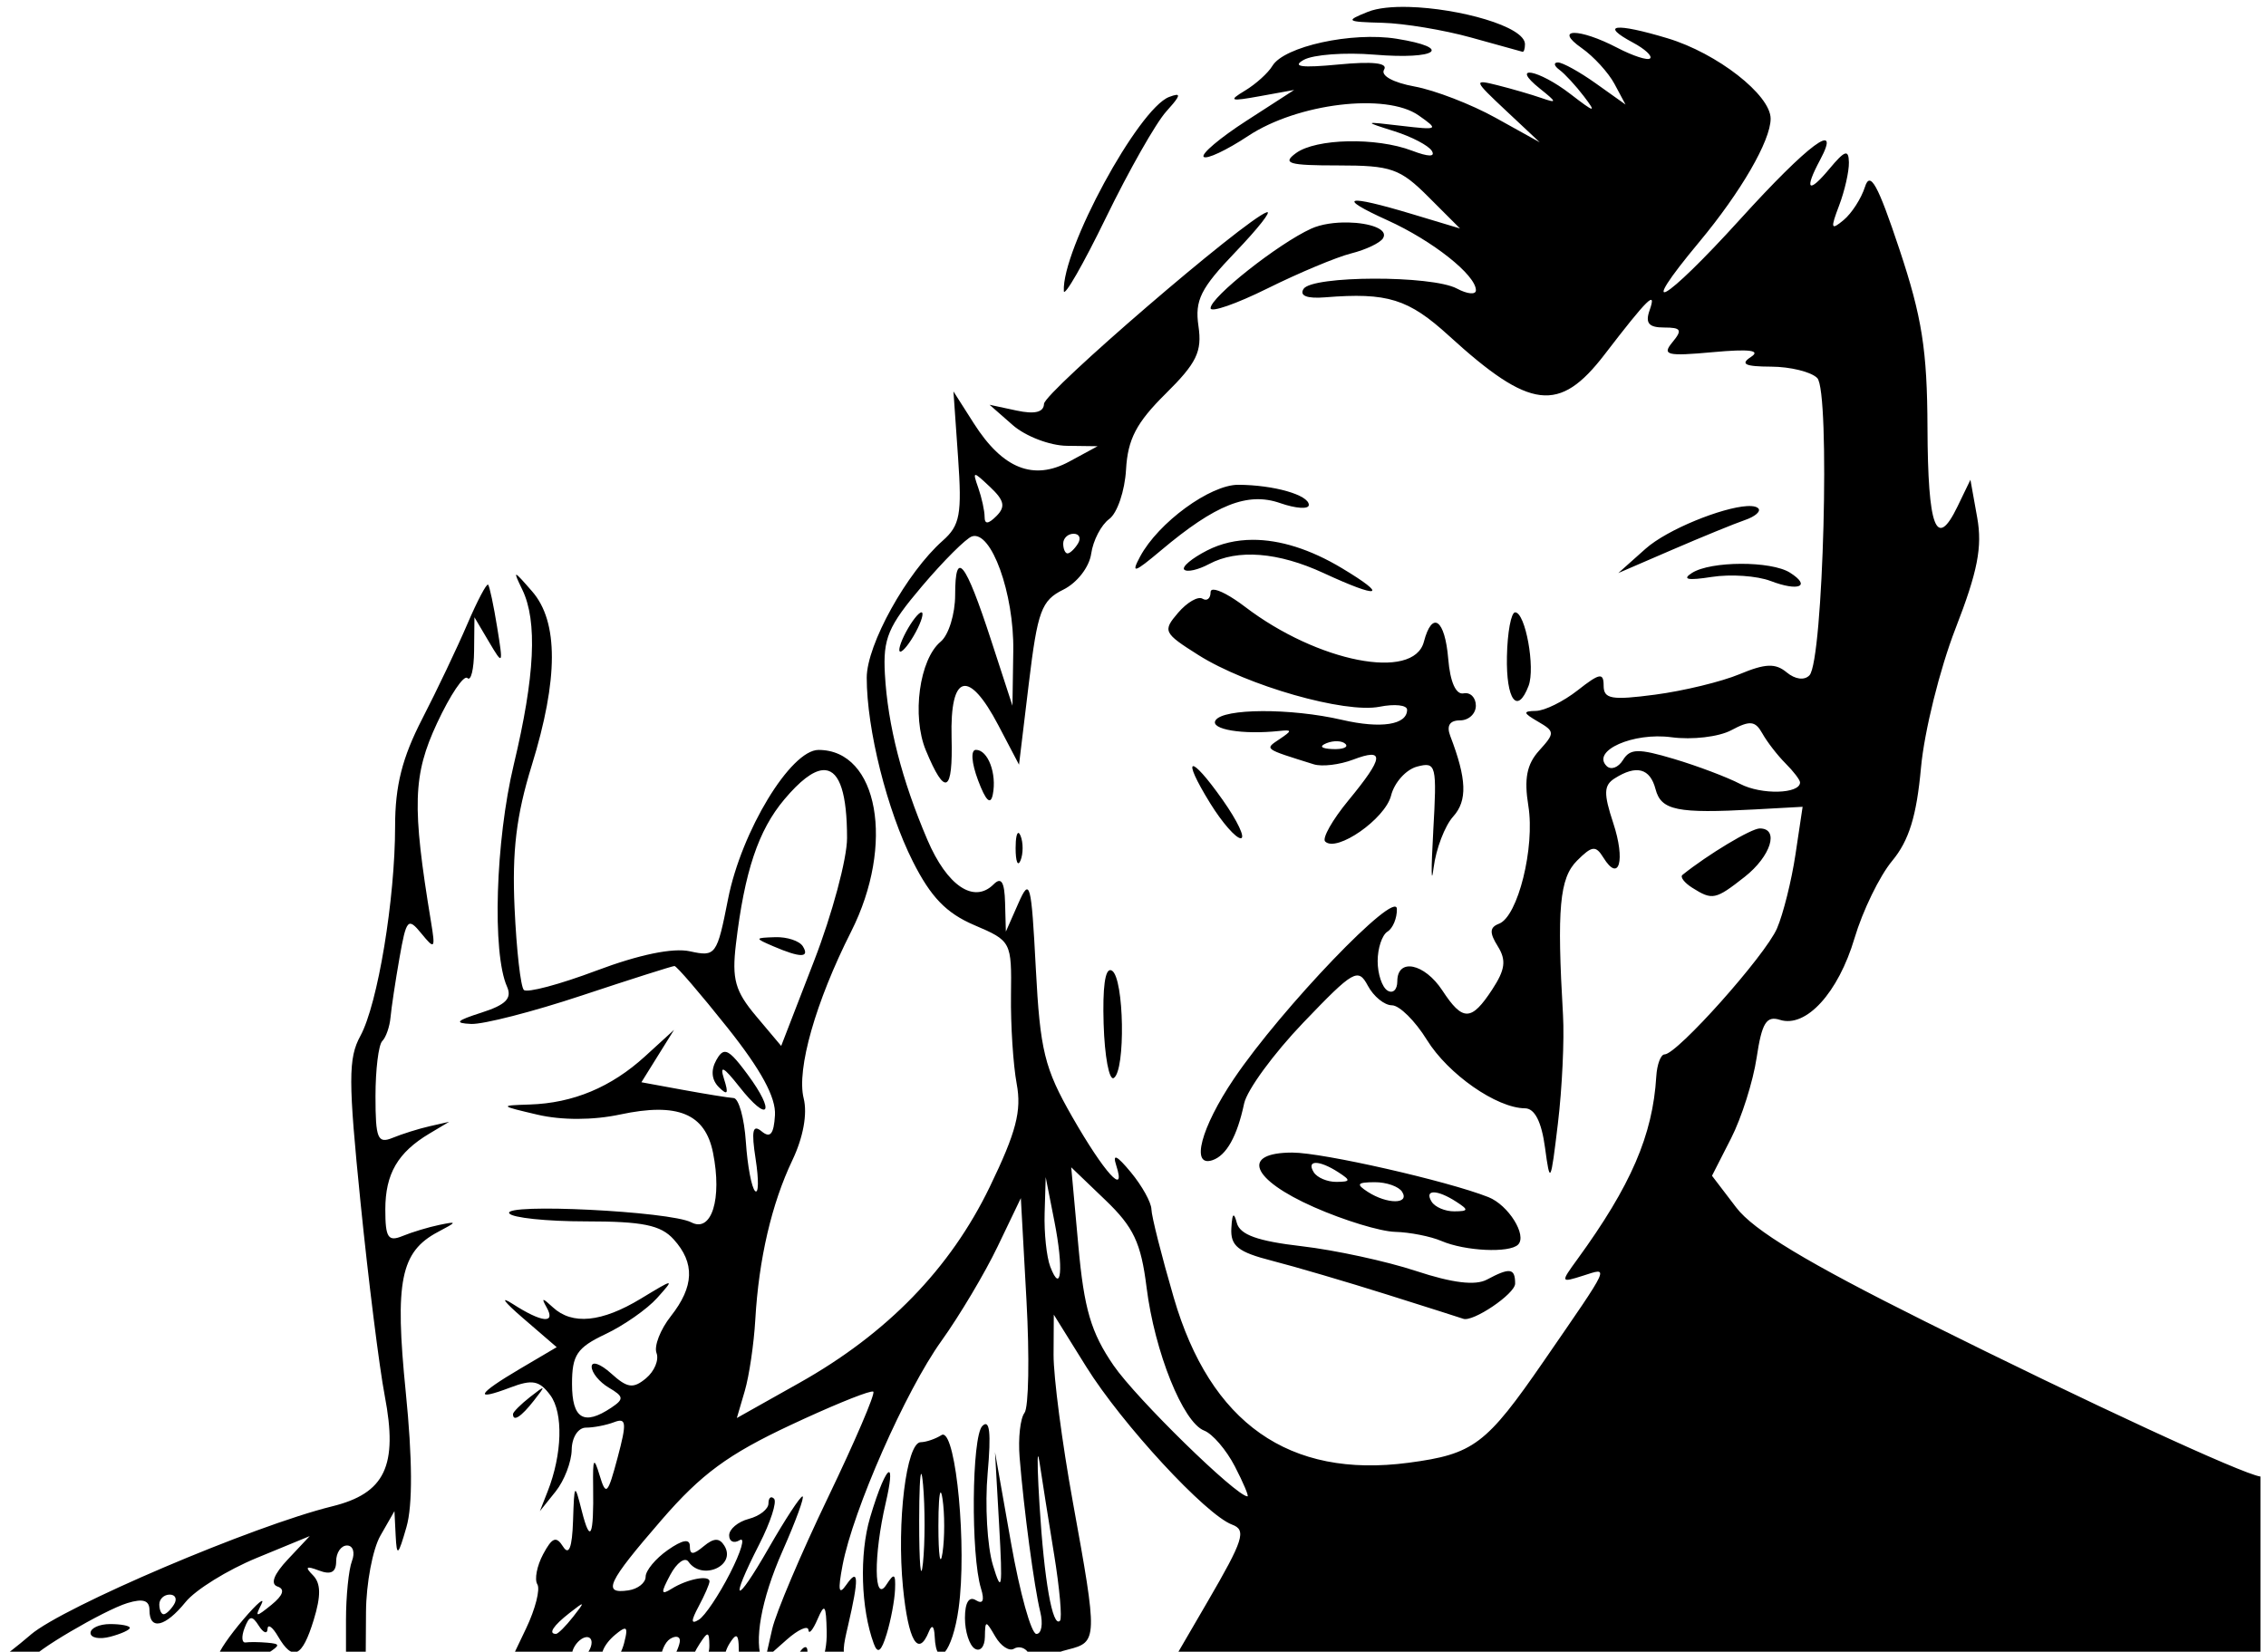 <?xml version="1.0" encoding="UTF-8"?>
<svg width="61.12mm" height="44.56mm" version="1.1" viewBox="0 0 61.12 44.56" xmlns="http://www.w3.org/2000/svg">
<g transform="translate(157.6 -120.39)">
<path transform="scale(.265)" d="m-451.32 455.01c-1.687-0.044-3.184 0.1-4.18 0.5-2.318 0.932-2.209 1.014 1.5 1.113 2.2 0.059 6.25 0.732 9 1.496 2.75 0.764 5.112 1.417 5.25 1.455 0.137 0.037 0.25-0.31 0.25-0.771 0-1.815-6.76-3.659-11.82-3.793zm21.281 2.115c-0.641 0.082-0.183 0.596 1.543 1.52 1.194 0.639 1.975 1.359 1.734 1.6-0.24 0.24-1.742-0.245-3.336-1.076-3.908-2.038-6.549-2.018-3.629 0.027 1.218 0.853 2.72 2.496 3.338 3.65l1.123 2.1-3.019-2.15c-1.661-1.183-3.4-2.144-3.865-2.137-0.465 8e-3 -0.396 0.346 0.154 0.75 0.55 0.404 1.675 1.624 2.5 2.709 1.307 1.719 1.128 1.687-1.385-0.25-3.258-2.511-6.213-3.039-3.115-0.557 1.775 1.422 1.792 1.53 0.156 0.963-1.014-0.351-3.011-0.932-4.439-1.291-2.5-0.627-2.469-0.529 0.842 2.578l3.441 3.228-4.5-2.498c-2.475-1.374-6.184-2.805-8.242-3.182-2.19-0.401-3.477-1.113-3.103-1.717 0.421-0.682-1.152-0.859-4.644-0.523-3.758 0.361-4.778 0.225-3.531-0.473 0.964-0.538 4.195-0.779 7.18-0.531 6.402 0.531 8.101-0.685 2.262-1.619-4.55-0.728-11.451 0.783-12.637 2.766-0.431 0.72-1.683 1.851-2.783 2.514-1.73 1.042-1.528 1.12 1.5 0.57l3.5-0.635-4.865 3.143c-2.676 1.728-4.63 3.378-4.342 3.666 0.288 0.288 2.327-0.671 4.533-2.131 5.023-3.324 14.028-4.41 17.338-2.092 2.088 1.463 2.015 1.508-1.742 1.066-3.895-0.458-3.899-0.454-0.721 0.551 1.76 0.556 3.473 1.453 3.807 1.992 0.391 0.634-0.324 0.628-2.016-0.016-3.628-1.38-9.769-1.247-11.812 0.254-1.429 1.05-0.743 1.25 4.291 1.25 5.412 0 6.304 0.311 9.201 3.209l3.209 3.209-4.85-1.459c-6.783-2.041-7.838-1.781-2.531 0.625 4.587 2.079 9 5.573 9 7.125 0 0.474-0.87 0.396-1.934-0.174-2.556-1.368-14.764-1.334-15.615 0.043-0.427 0.692 0.359 0.997 2.191 0.85 6.367-0.511 8.485 0.148 12.629 3.93 8.255 7.533 11.22 7.888 15.822 1.893 4.39-5.72 5.342-6.655 4.584-4.5-0.459 1.305-0.083 1.75 1.477 1.75 1.745 0 1.884 0.248 0.846 1.5-1.087 1.31-0.565 1.437 4.127 1.008 3.7-0.338 4.906-0.188 3.873 0.484-1.128 0.734-0.621 0.981 2.049 0.992 1.952 8e-3 4.064 0.529 4.691 1.156 1.337 1.337 0.62 28.786-0.791 30.268-0.514 0.54-1.455 0.417-2.32-0.301-1.143-0.949-2.17-0.909-4.791 0.184-1.836 0.765-5.7 1.703-8.588 2.084-4.443 0.587-5.25 0.446-5.25-0.914 0-1.358-0.408-1.285-2.635 0.467-1.449 1.14-3.362 2.086-4.25 2.102-1.363 0.026-1.331 0.197 0.207 1.092 1.722 1.001 1.728 1.165 0.115 2.947-1.261 1.393-1.548 2.865-1.1 5.631 0.685 4.22-1.064 11.259-2.981 11.994-0.964 0.37-0.995 0.914-0.131 2.297 0.886 1.419 0.762 2.377-0.57 4.41-2.121 3.238-2.996 3.256-5.064 0.1-1.824-2.784-4.592-3.351-4.592-0.941 0 0.857-0.45 1.281-1 0.941-0.55-0.34-1-1.69-1-3 0-1.31 0.45-2.66 1-3 0.55-0.34 0.98-1.379 0.957-2.309-0.053-2.078-11.737 10.101-16.592 17.295-3.353 4.969-4.427 9.034-2.188 8.287 1.429-0.476 2.523-2.43 3.232-5.773 0.292-1.375 3.005-5.084 6.029-8.242 5.117-5.342 5.573-5.603 6.564-3.75 0.586 1.095 1.688 1.992 2.449 1.992 0.761 0 2.365 1.585 3.562 3.523 2.16 3.496 7.102 6.942 9.984 6.965 0.991 7e-3 1.683 1.37 2.039 4.012 0.511 3.794 0.577 3.665 1.314-2.5 0.428-3.575 0.66-8.525 0.516-11-0.633-10.855-0.353-13.944 1.424-15.721 1.533-1.533 1.906-1.576 2.689-0.309 1.603 2.593 2.257 0.286 1-3.523-0.996-3.018-0.969-3.842 0.15-4.551 2.211-1.401 3.598-1.033 4.156 1.103 0.565 2.161 2.195 2.493 10.09 2.061l4.879-0.268-0.727 4.852c-0.4 2.668-1.246 6.056-1.879 7.527-1.183 2.749-10.171 12.827-11.441 12.828-0.39 3.8e-4 -0.773 1.013-0.848 2.25-0.362 5.981-2.575 11.107-8.051 18.635-1.707 2.346-1.698 2.372 0.602 1.643 2.683-0.852 2.897-1.315-3.977 8.662-5.892 8.553-7.156 9.504-13.779 10.383-12.169 1.614-20.178-4.017-23.908-16.812-1.238-4.245-2.26-8.289-2.272-8.988-0.012-0.699-0.955-2.397-2.094-3.772-1.435-1.733-1.891-1.948-1.488-0.699 1.053 3.262-1.216 0.756-4.481-4.949-2.824-4.936-3.267-6.742-3.705-15.117-0.458-8.758-0.599-9.282-1.773-6.623l-1.275 2.889-0.08-2.951c-0.058-2.12-0.387-2.644-1.166-1.865-2.001 2.001-4.735 0.163-6.74-4.529-2.607-6.102-4.035-11.673-4.326-16.869-0.203-3.635 0.315-4.866 3.766-8.938 2.201-2.597 4.492-4.884 5.094-5.084 1.959-0.653 4.294 5.806 4.207 11.639l-0.084 5.598-2.174-6.674c-2.618-8.04-3.658-9.353-3.658-4.615 0 1.949-0.662 4.093-1.473 4.766-2.166 1.798-2.956 7.573-1.512 11.061 1.968 4.751 2.768 4.354 2.621-1.299-0.17-6.524 1.734-7.019 4.766-1.238l2.098 4 1-8.291c0.888-7.359 1.281-8.427 3.5-9.523 1.414-0.699 2.651-2.294 2.848-3.672 0.191-1.34 1.016-2.925 1.834-3.523 0.818-0.598 1.588-2.866 1.711-5.039 0.175-3.089 1.055-4.773 4.027-7.713 3.167-3.133 3.726-4.286 3.344-6.893-0.385-2.625 0.22-3.837 3.754-7.525 2.317-2.418 3.753-4.244 3.191-4.057-2.199 0.733-22.625 18.31-22.666 19.504-0.029 0.856-0.938 1.079-2.793 0.682l-2.75-0.59 2.361 2.07c1.298 1.138 3.773 2.087 5.5 2.109l3.139 0.041-2.881 1.561c-3.652 1.978-6.775 0.733-9.709-3.871l-2.084-3.269 0.469 6.701c0.407 5.827 0.202 6.937-1.564 8.5-3.658 3.235-7.731 10.582-7.731 13.945 0 5.258 2.065 13.489 4.693 18.707 1.829 3.632 3.405 5.264 6.254 6.481 3.771 1.61 3.806 1.682 3.736 7.146-0.039 3.036 0.223 7.087 0.58 9.004 0.516 2.768-0.046 4.927-2.74 10.5-4.023 8.322-10.448 14.936-19.385 19.957l-6.359 3.574 0.809-2.758c0.445-1.517 0.928-4.783 1.07-7.258 0.356-6.186 1.663-11.802 3.779-16.242 1.102-2.313 1.539-4.715 1.145-6.287-0.74-2.948 1.217-9.826 4.828-16.971 4.486-8.875 2.76-18.5-3.316-18.5-2.831 0-7.85 8.275-9.209 15.184-1.125 5.718-1.254 5.894-3.877 5.318-1.729-0.38-5.178 0.331-9.514 1.963-3.741 1.408-7.069 2.295-7.394 1.969-0.326-0.326-0.75-4.074-0.943-8.328-0.264-5.804 0.172-9.43 1.746-14.525 2.72-8.804 2.733-14.631 0.041-17.721-1.935-2.221-1.994-2.231-1-0.176 1.556 3.218 1.283 8.812-0.871 17.816-1.861 7.78-2.208 19.177-0.688 22.592 0.533 1.196-0.111 1.855-2.588 2.648-2.587 0.828-2.816 1.076-1.062 1.156 1.229 0.056 6.299-1.246 11.266-2.897 4.966-1.65 9.21-3 9.43-3 0.219 0 2.646 2.823 5.393 6.275 3.428 4.307 4.944 7.104 4.836 8.914-0.116 1.929-0.479 2.371-1.357 1.643-0.913-0.757-1.06-0.078-0.609 2.836 0.326 2.107 0.301 3.566-0.055 3.242-0.356-0.324-0.779-2.574-0.941-5-0.162-2.426-0.724-4.435-1.246-4.469-0.522-0.033-2.848-0.409-5.168-0.834l-4.219-0.773 1.66-2.668 1.662-2.666-2.941 2.686c-3.455 3.155-7.331 4.775-11.758 4.914-3.095 0.098-3.072 0.128 0.795 1.033 2.473 0.578 5.657 0.572 8.412-0.016 5.862-1.25 8.662-0.096 9.461 3.9 0.937 4.685-0.145 8.158-2.207 7.082-2.17-1.132-19.186-1.976-18.533-0.92 0.278 0.45 3.784 0.818 7.791 0.818 5.789 0 7.627 0.375 8.941 1.828 2.179 2.408 2.091 4.803-0.289 7.828-1.069 1.359-1.724 3.046-1.455 3.748 0.269 0.702-0.214 1.86-1.074 2.574-1.302 1.081-1.896 0.996-3.545-0.496-1.09-0.986-1.982-1.295-1.982-0.688s0.787 1.569 1.75 2.137c1.526 0.9 1.558 1.16 0.25 2.035-2.795 1.869-4 1.14-4-2.42 0-2.946 0.5-3.69 3.408-5.07 1.875-0.89 4.237-2.542 5.25-3.672 1.81-2.019 1.782-2.019-1.658 0.066-3.972 2.407-6.982 2.703-8.947 0.879-1.077-1-1.205-1-0.641 0 0.965 1.71-0.471 1.569-3.439-0.338-1.36-0.874-0.91-0.241 0.998 1.404l3.469 2.992-3.719 2.193c-4.392 2.591-4.791 3.355-1 1.914 2.236-0.85 2.959-0.712 4.064 0.775 1.341 1.803 1.226 6.012-0.268 9.809l-0.787 2 1.603-2c0.882-1.1 1.616-3.013 1.635-4.25 0.018-1.261 0.655-2.25 1.449-2.25 0.78 0 2.075-0.251 2.877-0.559 1.241-0.476 1.293 0.064 0.346 3.613-1.004 3.761-1.185 3.941-1.828 1.81-0.591-1.959-0.705-1.765-0.662 1.135 0.075 5.11-0.286 5.897-1.15 2.5-0.738-2.902-0.767-2.869-0.896 1-0.091 2.716-0.416 3.556-1.012 2.615-0.7-1.105-1.111-0.949-2.031 0.771-0.634 1.186-0.899 2.566-0.59 3.066 0.31 0.501-0.203 2.516-1.139 4.479l-1.596 3.344h9.502c-0.502-0.481-0.062-1.679 1.18-2.709 0.437-0.363 0.733-0.569 0.908-0.594 0.292-0.042 0.25 0.416-0.025 1.471-0.211 0.808-0.599 1.496-0.98 1.832h4.695c2e-3 -0.921 0.437-1.94 0.98-2.275 0.275-0.17 0.523-0.234 0.701-0.199 0.178 0.035 0.287 0.168 0.283 0.391-8e-3 0.406-0.383 1.302-0.854 2.084h2.006c0.13-0.47 0.413-1.079 0.863-1.775 0.418-0.646 0.66-0.963 0.801-0.936 0.14 0.027 0.178 0.398 0.184 1.127 5e-3 0.552-0.16 1.124-0.4 1.584h1.922c-0.036-0.507 0.167-1.225 0.545-1.822 0.269-0.425 0.466-0.666 0.607-0.709 0.236-0.071 0.319 0.408 0.326 1.506 3e-3 0.403-0.015 0.731-0.043 1.025h2.438c-0.863-1.983-0.167-6.197 2.066-11.246 1.345-3.041 2.253-5.529 2.019-5.529-0.234 0-1.78 2.362-3.436 5.25-3.428 5.978-4.073 5.718-0.959-0.387 1.138-2.231 1.813-4.314 1.5-4.627-0.313-0.313-0.57-0.097-0.57 0.48 0 0.577-0.9 1.285-2 1.572-1.1 0.288-2 1.042-2 1.676 0 0.634 0.484 0.855 1.074 0.49 0.591-0.365 0.146 1.153-0.986 3.373-1.133 2.22-2.559 4.346-3.172 4.725-0.817 0.504-0.821 0.138-0.016-1.367 0.605-1.13 1.1-2.269 1.1-2.531 0-0.683-2.264-0.246-3.85 0.744-1.109 0.692-1.135 0.44-0.143-1.414 0.664-1.241 1.496-1.841 1.85-1.336 1.383 1.978 4.912 0.403 3.654-1.631-0.503-0.813-1.072-0.798-2.102 0.057-1.079 0.896-1.41 0.894-1.41-8e-3 0-0.788-0.746-0.657-2.25 0.396-1.238 0.867-2.25 2.087-2.25 2.711 0 0.624-0.788 1.251-1.75 1.393-2.71 0.398-2.153-0.789 3.361-7.16 4.057-4.688 6.77-6.683 13.148-9.674 3.868-1.814 7.251-3.21 8.176-3.391 0.132-0.026 0.214-0.026 0.24 0 0.209 0.208-1.868 5.055-4.615 10.77-2.747 5.714-5.302 11.739-5.678 13.389l-0.682 3 2.148-1.904c1.182-1.048 2.182-1.498 2.221-1 0.039 0.498 0.457 4e-3 0.93-1.096 0.72-1.676 0.871-1.474 0.93 1.25 0.03 1.378-0.214 2.555-0.578 3.025h2.809c-0.771-0.581-0.513-1.663-0.068-3.576 1.14-4.906 1.096-6.013-0.168-4.199-0.77 1.105-0.87 0.579-0.379-2 1.069-5.611 6.416-17.745 10.055-22.82 1.845-2.574 4.421-6.9 5.723-9.613l2.367-4.934 0.574 10.428c0.316 5.736 0.225 10.883-0.203 11.436-0.428 0.553-0.653 2.579-0.498 4.504 0.43 5.338 1.485 13.237 2.102 15.75 0.304 1.238 0.127 2.25-0.393 2.25-0.52 0-1.68-4.162-2.578-9.25l-1.633-9.25 0.424 7.5c0.361 6.411 0.268 6.992-0.637 4-0.582-1.925-0.824-6.139-0.537-9.365 0.368-4.139 0.209-5.552-0.541-4.803-1.085 1.085-1.183 13.154-0.135 16.543 0.378 1.221 0.194 1.637-0.527 1.191-0.697-0.431-1.107 0.243-1.107 1.816 0 1.375 0.45 2.777 1 3.117 0.55 0.34 1.014-0.196 1.029-1.191 0.029-1.721 0.082-1.722 1.062-0.037 0.567 0.974 1.422 1.53 1.9 1.234 0.478-0.296 1.131-0.114 1.451 0.404 0.198 0.321-0.908 0.624-2.752 0.865h4.748c-0.089-0.382 0.542-0.805 2.066-1.188 3.005-0.754 3.015-1.055 0.479-15.008-1.092-6.006-1.974-12.756-1.963-15l0.023-4.08 3.299 5.297c3.636 5.838 12.182 15.091 14.85 16.078 1.484 0.549 1.161 1.559-2.496 7.842l-3.527 6.059h110.69v-18.797c-1.83-0.244-17.455-7.467-34.123-15.785-12.091-6.034-17.454-9.27-19.232-11.602l-2.467-3.234 1.941-3.807c1.068-2.094 2.239-5.789 2.602-8.209 0.533-3.553 0.99-4.295 2.373-3.856 2.66 0.844 5.939-2.751 7.594-8.322 0.828-2.788 2.551-6.327 3.83-7.865 1.71-2.058 2.485-4.565 2.932-9.484 0.334-3.678 1.914-10.049 3.51-14.158 2.263-5.827 2.748-8.316 2.211-11.312l-0.689-3.842-1.314 2.719c-2.161 4.468-3.019 2.212-3.057-8.027-0.029-7.902-0.558-11.256-2.861-18.17-2.194-6.587-2.975-8.001-3.502-6.34-0.373 1.176-1.351 2.695-2.172 3.377-1.296 1.076-1.357 0.881-0.461-1.475 0.568-1.493 1.017-3.472 0.998-4.398-0.027-1.361-0.412-1.23-2 0.676-2.14 2.569-2.572 2.138-0.932-0.928 2.226-4.159-1.17-1.636-8.146 6.053-7.778 8.572-10.743 10.215-4.154 2.303 4.245-5.099 7.266-10.316 7.266-12.553 0-2.419-5.444-6.664-10.492-8.184-2.669-0.803-4.41-1.154-5.051-1.072zm-44.975 6.838c-0.151 0.015-0.388 0.088-0.709 0.211-3.135 1.203-10.932 15.583-10.713 19.756h-2e-3c0.035 0.667 1.969-2.699 4.295-7.481s5.084-9.638 6.129-10.793c1.137-1.256 1.454-1.738 1-1.693zm17.51 12.988c-1.318-0.026-2.731 0.162-3.756 0.629-3.359 1.531-10.24 6.97-10.24 8.096 0 0.476 2.614-0.432 5.809-2.018 3.195-1.585 7.024-3.186 8.51-3.559 1.485-0.373 2.94-1.066 3.232-1.539 0.575-0.93-1.358-1.566-3.555-1.609zm-37.924 25.703c0.158-0.012 0.612 0.402 1.492 1.232 1.444 1.361 1.585 2.006 0.643 2.949-0.837 0.837-1.207 0.863-1.207 0.088 0-0.615-0.29-1.942-0.643-2.949-0.306-0.872-0.443-1.309-0.285-1.32zm26.754 1.002c-2.861-0.015-8.149 3.852-10 7.311-0.951 1.777-0.615 1.675 2.143-0.645 5.542-4.664 8.803-5.956 12.115-4.801 1.604 0.559 2.916 0.643 2.916 0.186 0-1.015-3.558-2.032-7.174-2.051zm51.77 2.17c-2.521 0.145-8.101 2.363-10.33 4.35l-2.766 2.465 5.5-2.375c3.025-1.306 6.351-2.665 7.393-3.022 1.041-0.356 1.65-0.893 1.352-1.191-0.133-0.133-0.37-0.205-0.688-0.227-0.139-9e-3 -0.293-0.01-0.461 0zm-68.537 2.816c0.582 0 0.781 0.45 0.441 1-0.34 0.55-0.816 1-1.059 1-0.243 0-0.441-0.45-0.441-1 0-0.55 0.476-1 1.059-1zm18.221 0.617c-1.667 6e-3 -3.223 0.363-4.623 1.078-1.564 0.799-2.615 1.68-2.336 1.959 0.279 0.279 1.416 0.022 2.527-0.572 2.886-1.545 7.037-1.218 11.652 0.918 5.739 2.657 6.692 2.397 1.85-0.506-3.202-1.919-6.292-2.887-9.07-2.877zm49.707 2.443c-2.014 5e-3 -4.028 0.315-4.986 0.926-1.046 0.667-0.441 0.792 2 0.41 1.925-0.301 4.625-0.116 6 0.412v-2e-3c2.864 1.099 4.164 0.541 1.971-0.846-0.958-0.606-2.971-0.906-4.984-0.9zm-127.52 2.125c-0.146-0.173-1.097 1.627-2.113 4-1.016 2.373-3.085 6.723-4.6 9.666-2.035 3.954-2.756 6.805-2.756 10.918 0 7.428-1.767 18.109-3.535 21.355-1.241 2.277-1.239 4.53 0.021 17 0.799 7.906 1.906 16.742 2.459 19.633 1.366 7.141 0.036 9.932-5.359 11.26-7.986 1.965-27.333 10.207-30.684 13.07l4e-3 2e-3c-1.415 1.21-2.762 2.248-3.457 2.686h4.615c-0.632-0.054-1.064-0.112-1.064-0.176 0-0.675 7.357-5.003 9.75-5.736 1.597-0.489 2.25-0.279 2.25 0.725 0 2.086 1.607 1.721 3.678-0.836 1.002-1.238 4.254-3.254 7.227-4.481l5.406-2.228-2.228 2.371c-1.434 1.526-1.806 2.512-1.045 2.766 0.777 0.259 0.565 0.898-0.619 1.859-1.588 1.289-1.711 1.283-1.037-0.039 0.42-0.825-0.393-0.15-1.805 1.5-1.412 1.65-2.569 3.337-2.572 3.75v2e-3c-1e-3 0.204-1.057 0.388-2.742 0.523h7.789c-0.624-0.156-0.626-0.403-0.051-0.775 1.333-0.862 1.333-0.984 0-1.103-0.825-0.073-1.822-0.084-2.215-0.025-0.393 0.059-0.441-0.602-0.109-1.467 0.486-1.268 0.766-1.314 1.447-0.238 0.465 0.734 0.866 0.884 0.893 0.334 0.025-0.55 0.504-0.212 1.065 0.75 1.508 2.588 2.461 2.151 3.633-1.668 0.758-2.47 0.735-3.735-0.082-4.559-0.845-0.852-0.688-0.972 0.619-0.475 1.217 0.463 1.75 0.176 1.75-0.941 0-0.884 0.499-1.607 1.107-1.607 0.609 0 0.834 0.712 0.5 1.582-0.334 0.87-0.607 3.57-0.607 6v4.193h2.006l0.031-5.025c0.019-2.888 0.679-6.375 1.465-7.75l1.43-2.5 0.125 2.5c0.11 2.18 0.251 2.068 1.098-0.877 0.637-2.214 0.612-6.945-0.072-13.742-1.136-11.286-0.532-14.29 3.283-16.305 1.966-1.038 1.978-1.095 0.137-0.715-1.1 0.227-2.788 0.737-3.75 1.133-1.466 0.603-1.75 0.166-1.75-2.695 0-3.637 1.264-5.812 4.5-7.742l2-1.193-2 0.455c-1.1 0.25-2.788 0.78-3.75 1.176-1.528 0.629-1.75 0.092-1.75-4.221 0-2.717 0.31-5.249 0.688-5.627 0.378-0.378 0.757-1.465 0.842-2.416 0.085-0.951 0.494-3.668 0.91-6.037 0.699-3.983 0.867-4.171 2.231-2.5 1.361 1.668 1.436 1.575 0.979-1.193-1.946-11.784-1.848-14.942 0.619-20.23 1.342-2.877 2.73-4.938 3.086-4.582 0.356 0.356 0.663-0.892 0.682-2.772l0.035-3.416 1.478 2.5c1.438 2.429 1.461 2.387 0.832-1.5-0.356-2.2-0.768-4.141-0.914-4.314zm73.809 0.508c-0.178 5e-3 -0.275 0.086-0.275 0.248 0 0.647-0.37 0.949-0.822 0.67-0.452-0.279-1.571 0.366-2.486 1.435-1.588 1.855-1.492 2.054 2.076 4.307 4.933 3.114 14.912 5.961 18.43 5.258 1.541-0.308 2.803-0.171 2.803 0.307 0 1.537-2.658 1.949-6.629 1.027-5.205-1.208-12.109-1.178-12.871 0.055-0.569 0.92 2.776 1.474 6.5 1.076 1.312-0.14 1.314-0.037 0.025 0.828-1.552 1.041-1.665 0.959 3.481 2.568 0.83 0.26 2.63 0.044 4-0.477 3.257-1.238 3.144-0.244-0.473 4.144-1.631 1.978-2.699 3.864-2.373 4.189 1.156 1.156 6.112-2.299 6.709-4.676 0.333-1.329 1.528-2.655 2.652-2.949 1.946-0.509 2.025-0.187 1.637 6.631l2e-3 -2e-3c-0.225 3.941-0.207 5.591 0.039 3.666 0.246-1.925 1.143-4.269 1.992-5.209 1.463-1.619 1.384-3.822-0.295-8.197-0.403-1.05-0.063-1.594 0.996-1.594 0.884 0 1.607-0.675 1.607-1.5 0-0.825-0.562-1.388-1.25-1.25-0.782 0.156-1.366-1.155-1.56-3.5-0.336-4.054-1.638-4.973-2.481-1.75-1.045 3.995-10.801 2.084-18.209-3.566-1.444-1.102-2.691-1.756-3.225-1.74zm-29.707 2.307c-0.275 0-0.982 0.9-1.57 2-0.589 1.1-0.845 2-0.57 2 0.275 0 0.982-0.9 1.57-2 0.589-1.1 0.845-2 0.57-2zm60.432 0c-0.411 0-0.788 2.025-0.838 4.5-0.089 4.416 1.057 5.973 2.201 2.99 0.706-1.839-0.323-7.49-1.363-7.49zm24.025 11.299c0.462 0.049 0.777 0.389 1.141 1.039 0.481 0.86 1.541 2.228 2.353 3.041 0.813 0.813 1.478 1.683 1.478 1.934 0 1.179-3.929 1.282-6.086 0.16-1.327-0.691-4.362-1.838-6.742-2.547-3.641-1.085-4.468-1.067-5.197 0.113-0.477 0.772-1.226 1.043-1.668 0.602-1.552-1.552 2.718-3.446 6.6-2.926 2.111 0.283 4.824-0.035 6.096-0.715 0.953-0.51 1.563-0.751 2.025-0.701zm-42.111 1.824c0.347 0.014 0.646 0.107 0.812 0.273 0.332 0.332-0.258 0.569-1.312 0.525-1.165-0.048-1.401-0.286-0.604-0.605 0.361-0.144 0.756-0.208 1.103-0.193zm-36.799 0.877c-0.546 0-0.453 1.31 0.219 3.103 0.784 2.091 1.273 2.561 1.498 1.441 0.426-2.117-0.491-4.545-1.717-4.545zm22.094 1.66c-0.274 0.072 0.25 1.35 1.756 3.787 1.208 1.954 2.606 3.553 3.106 3.553 0.5 0-0.325-1.749-1.832-3.889-1.684-2.39-2.756-3.524-3.029-3.451zm-37.416 0.41c1.464 0.134 2.205 2.442 2.205 6.914 0 2.102-1.508 7.723-3.352 12.49l-3.352 8.668-2.557-3.039c-2.132-2.533-2.474-3.755-2.051-7.322 0.878-7.4 2.278-11.588 4.926-14.734 1.585-1.884 2.878-2.875 3.877-2.975 0.104-0.01 0.205-0.011 0.303-2e-3zm95.109 5.93c-0.875 0-5.276 2.644-7.875 4.731-0.259 0.208 0.191 0.797 1 1.309 2.047 1.294 2.36 1.23 5.336-1.111 2.667-2.097 3.55-4.928 1.539-4.928zm-75.438 0.463c-0.181-0.067-0.309 0.506-0.309 1.537 0 1.375 0.226 1.938 0.504 1.25 0.277-0.688 0.277-1.812 0-2.5-0.069-0.172-0.135-0.265-0.195-0.287zm-24.775 10.607c-2.112 0.068-2.12 0.101-0.191 0.93 2.752 1.183 3.731 1.183 3 0-0.34-0.55-1.604-0.968-2.809-0.93zm34.154 3.359c-0.587-0.122-0.841 1.761-0.73 5.459 0.1 3.325 0.565 5.809 1.033 5.519 1.214-0.75 1.057-10.162-0.182-10.928-0.042-0.026-0.082-0.043-0.121-0.051zm-39.316 8.318c-0.298 0.024-0.545 0.316-0.834 0.832-0.579 1.035-0.486 2.025 0.26 2.766 0.882 0.875 1.008 0.671 0.521-0.846-0.468-1.461-0.047-1.245 1.561 0.799 2.971 3.778 3.735 2.666 0.85-1.236-1.22-1.651-1.86-2.354-2.357-2.314zm57.811 10.252c-5.296 0-4.226 2.718 2.188 5.555 3.041 1.345 6.753 2.477 8.25 2.516 1.497 0.039 3.623 0.457 4.723 0.93 2.404 1.033 6.921 1.247 7.799 0.369 0.942-0.942-0.989-4.032-3.022-4.836-4.16-1.645-16.86-4.533-19.938-4.533zm2.383 1.051c0.478 0 1.298 0.316 2.277 0.949 1.293 0.835 1.266 0.973-0.191 0.984-0.93 8e-3 -1.969-0.434-2.309-0.984-0.391-0.633-0.255-0.949 0.223-0.949zm-24.906 0.449 3.488 3.346c2.861 2.745 3.614 4.34 4.18 8.871 0.821 6.575 3.71 13.761 5.865 14.588 0.85 0.326 2.255 1.966 3.123 3.644 0.868 1.678 1.446 3.051 1.285 3.051-1.136 0-11.324-9.964-13.637-13.338-2.292-3.343-2.995-5.734-3.578-12.162zm-2.598 1 0.885 4.5c0.949 4.825 0.703 7.543-0.42 4.617-0.376-0.98-0.635-3.432-0.574-5.449zm33.473 0.516c1.205-8e-3 2.469 0.434 2.809 0.984 0.787 1.273-1.53 1.273-3.5 0-1.22-0.788-1.09-0.973 0.691-0.984zm6.031 1.035c0.478 0 1.298 0.316 2.277 0.949 1.293 0.835 1.266 0.973-0.191 0.984-0.93 8e-3 -1.969-0.434-2.309-0.984-0.391-0.633-0.255-0.949 0.223-0.949zm-20.34 2.367c-0.131-0.098-0.217 0.327-0.268 1.293-0.094 1.798 0.679 2.416 4.135 3.301 2.337 0.598 7.625 2.152 11.75 3.453 4.125 1.301 7.592 2.402 7.703 2.449 0.952 0.401 5.297-2.53 5.297-3.574 0-1.584-0.533-1.661-2.869-0.41-1.179 0.631-3.5 0.351-7.215-0.875-3.012-0.994-8.25-2.128-11.641-2.522-4.495-0.522-6.283-1.166-6.604-2.375-0.115-0.434-0.21-0.681-0.289-0.74zm-70.383 17.582c-0.052-0.052-0.457 0.251-1.25 0.873-0.962 0.755-1.75 1.543-1.75 1.75 0 0.823 0.821 0.293 2.127-1.373 0.622-0.793 0.925-1.198 0.873-1.25zm40.742 4.715c-0.044 4e-3 -0.088 0.02-0.133 0.049-0.61 0.389-1.559 0.713-2.109 0.721-1.464 0.022-2.458 8.142-1.807 14.766 0.539 5.484 1.552 7.208 2.644 4.5 0.301-0.747 0.535-0.545 0.582 0.5 0.161 3.558 1.827 1.602 2.439-2.863 0.853-6.221-0.249-17.783-1.617-17.672zm9.703 2.205c0.031-0.018 0.077 0.168 0.139 0.58 0.247 1.65 0.914 5.865 1.482 9.367h2e-3c0.57 3.502 0.84 6.561 0.604 6.797-0.752 0.752-1.61-4.099-2.08-11.748-0.189-3.058-0.238-4.942-0.146-4.996zm-15.18 1.613c-0.288 3.1e-4 -1.042 1.648-1.922 4.627-1.102 3.731-0.938 9.264 0.379 12.84 0.399 1.083 0.764 0.805 1.314-1 0.419-1.375 0.801-3.4 0.848-4.5 0.07-1.648-0.086-1.736-0.885-0.5-1.273 1.97-1.312-2.954-0.065-8.328 0.497-2.142 0.554-3.139 0.33-3.139zm3.283 0.178c0.055-0.012 0.118 0.331 0.184 1.066h2e-3c0.21 2.352 0.207 5.952-8e-3 8-0.215 2.048-0.389 0.123-0.385-4.277 2e-3 -3.025 0.086-4.763 0.207-4.789zm1.969 1.898c0.059-0.035 0.128 0.168 0.199 0.641 0.229 1.512 0.229 3.987 0 5.5-0.229 1.512-0.418 0.275-0.418-2.75 0-2.08 0.089-3.313 0.219-3.391zm-78.459 10.391c0.582 0 0.781 0.45 0.441 1-0.34 0.55-0.816 1-1.059 1-0.243 0-0.441-0.45-0.441-1 0-0.55 0.476-1 1.059-1zm41.941 1c0.052 0.052-0.251 0.457-0.873 1.25-0.755 0.962-1.542 1.75-1.75 1.75-0.823 0-0.293-0.821 1.373-2.127 0.793-0.622 1.198-0.925 1.25-0.873zm-60.145 1.227v4.549h0.121c-0.042-0.363-0.082-2.144-0.121-4.549zm12.145 0.773c-1.1 0-2 0.408-2 0.906 0 0.499 0.9 0.672 2 0.385 1.1-0.288 2-0.695 2-0.906 0-0.211-0.9-0.385-2-0.385zm48.635 1.338c0.222 0.046 0.365 0.236 0.365 0.545 0 0.55-0.45 1.277-1 1.617-0.55 0.34-1 0.169-1-0.381s0.45-1.279 1-1.619c0.138-0.085 0.269-0.137 0.389-0.16 0.09-0.017 0.172-0.017 0.246-2e-3zm22.145 1.01c-0.19-0.019-0.506 0.295-0.859 0.902-0.108 0.186-0.231 0.357-0.354 0.525h1.891c-0.278-0.224-0.479-0.59-0.488-1.025-6e-3 -0.26-0.075-0.391-0.189-0.402z"/>
</g>
</svg>
